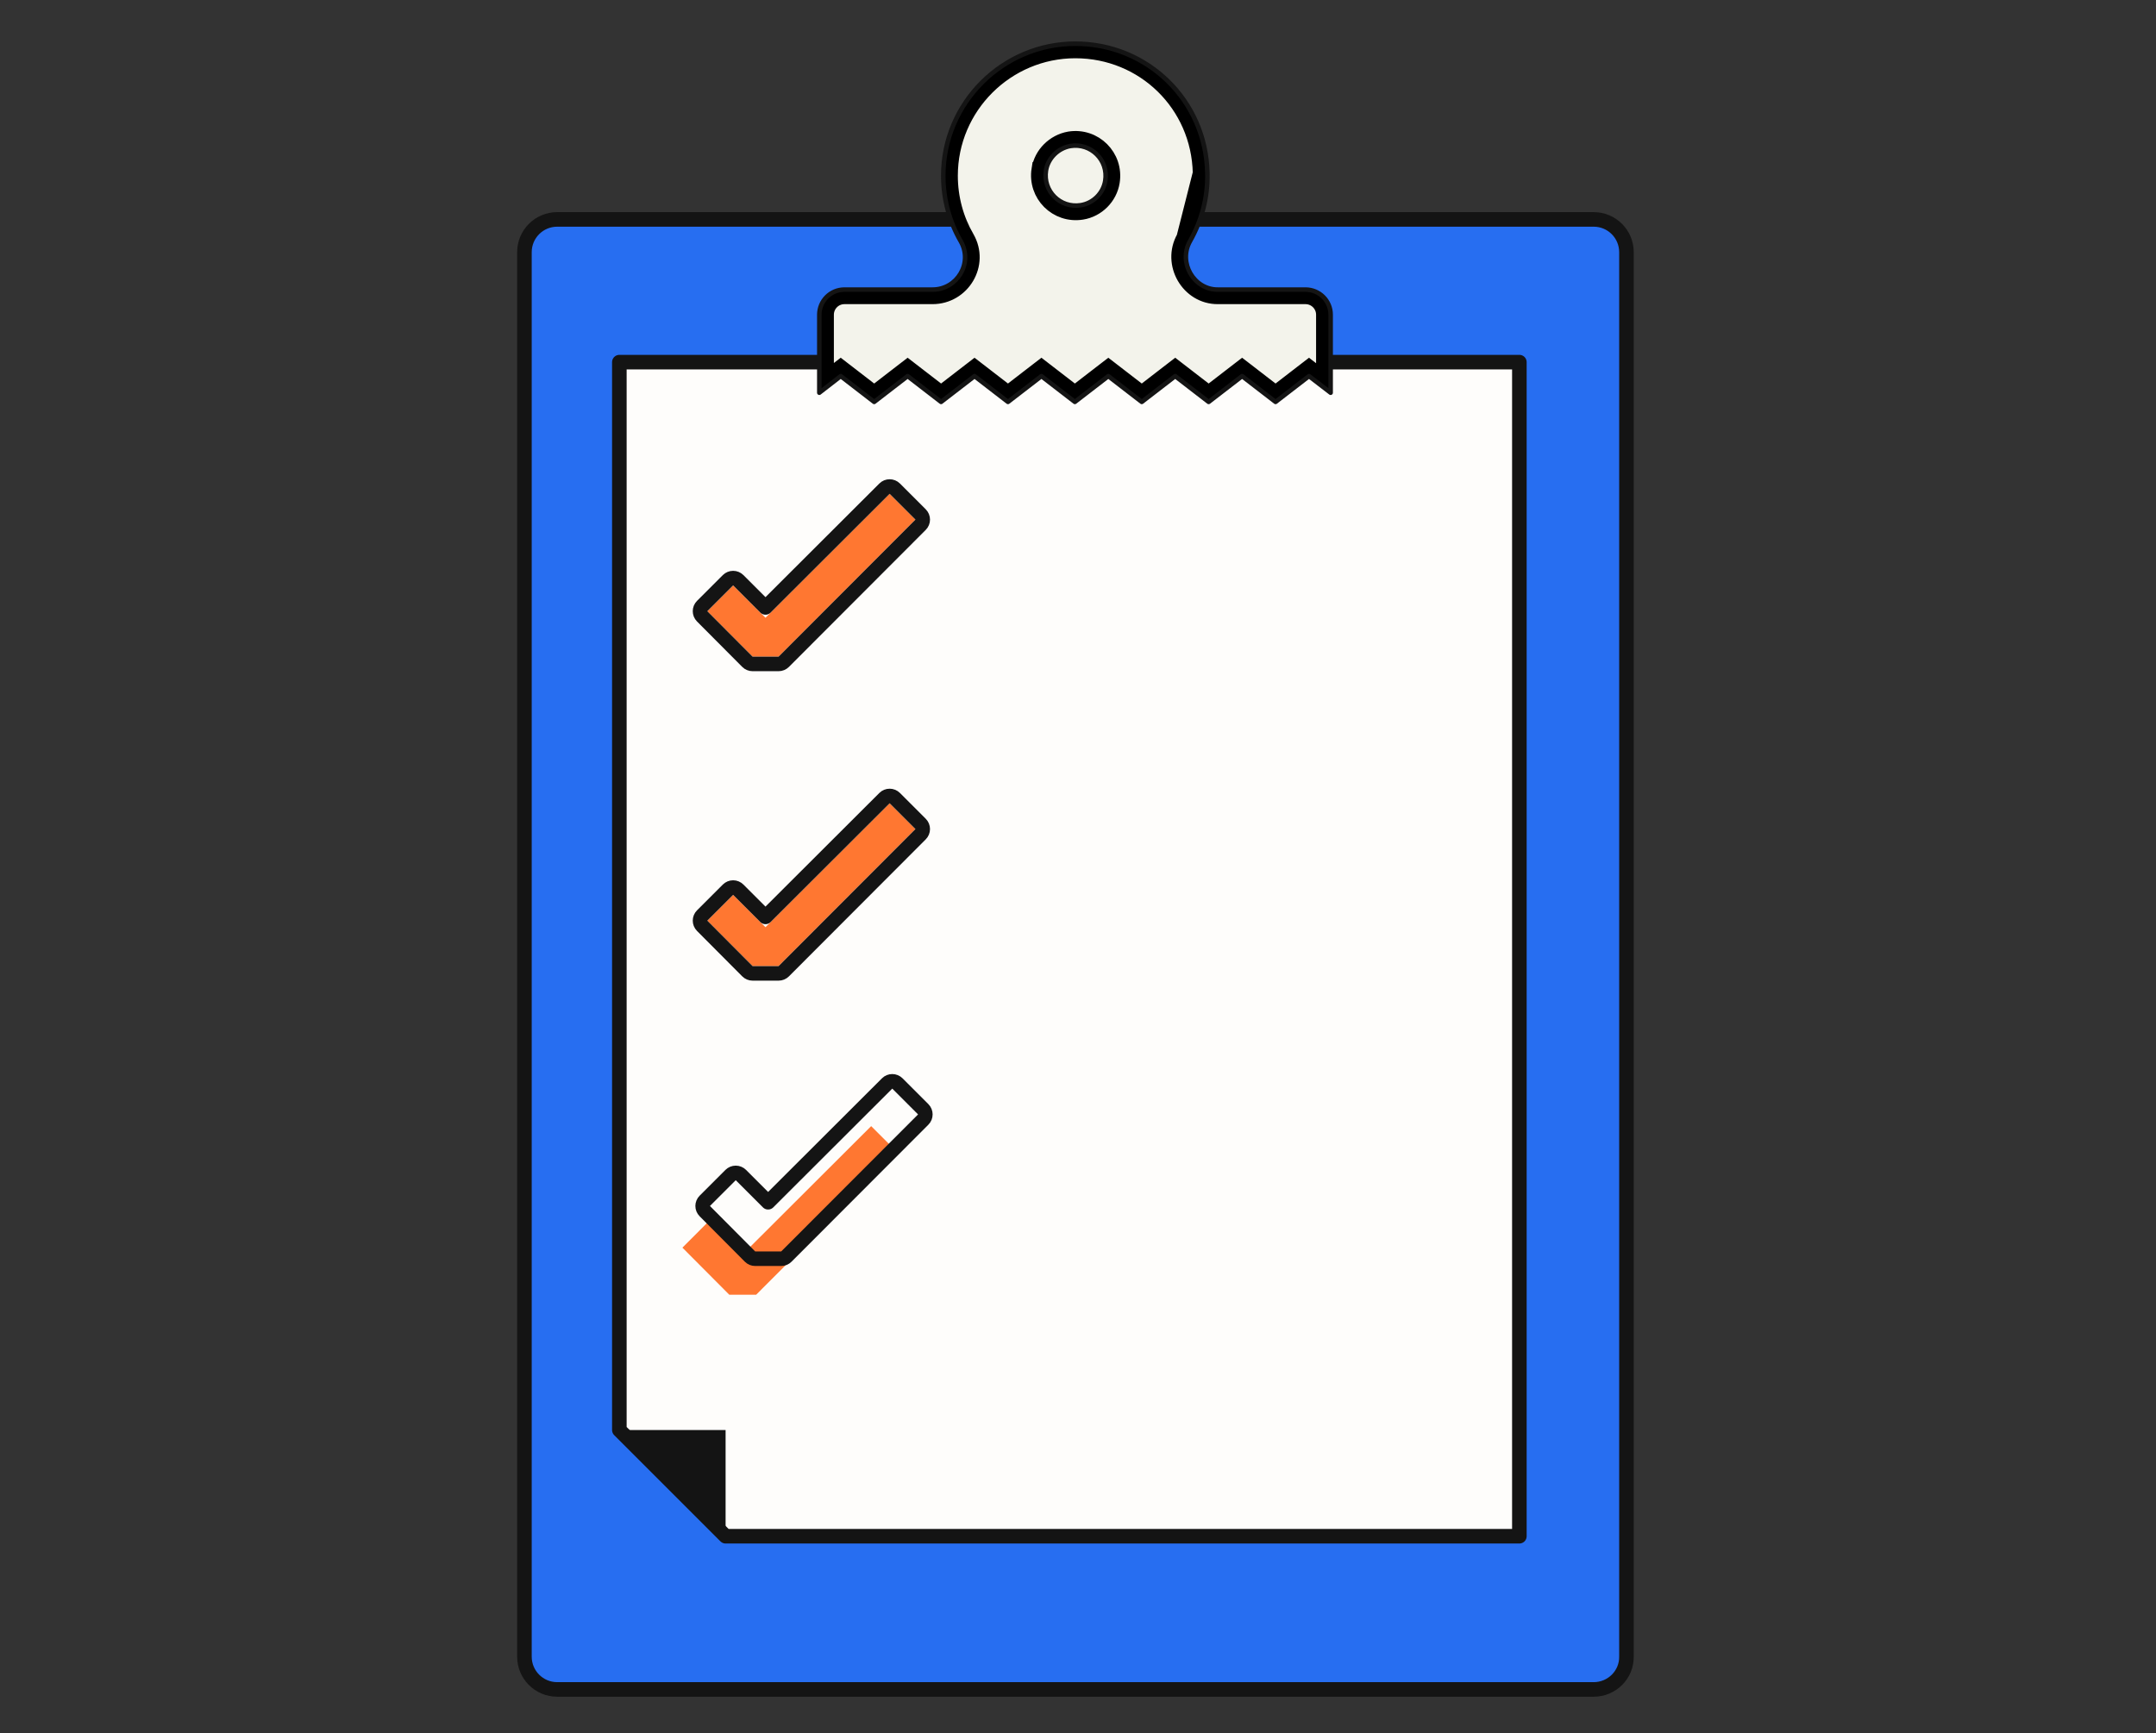 <svg width="148" height="119" viewBox="0 0 148 119" fill="none" xmlns="http://www.w3.org/2000/svg">
<rect x="0" y="0" width="148" height="119" fill="#333333" stroke="none"/>
<path d="M109.398 116.001H38.251C37.005 116.001 36 114.995 36 113.75V17.316C36 16.071 37.005 15.065 38.251 15.065H109.398C110.644 15.065 111.649 16.071 111.649 17.316V113.75C111.664 114.995 110.644 116.001 109.398 116.001Z" fill="#276EF1"/>
<path d="M104.298 24.865H42.516V98.188L49.809 105.481H104.298V24.865Z" fill="#FEFDFB"/>
<path d="M104.298 24.865H42.516V98.188L49.809 105.481H104.298V24.865Z" stroke="#141414" stroke-linecap="round" stroke-linejoin="round"/>
<path d="M49.809 98.188H42.516L49.809 105.481V98.188Z" fill="#141414"/>
<path d="M51.909 88.897H50.06L46.844 85.666L48.677 83.832L50.977 86.132L59.802 77.322L61.636 79.155L51.909 88.897Z" fill="#FF7731"/>
<path d="M53.447 66.334H51.661L48.555 63.213L50.325 61.442L52.547 63.663L61.07 55.154L62.841 56.925L53.447 66.334Z" fill="#FF7731"/>
<path d="M53.447 45.086H51.661L48.555 41.965L50.325 40.194L52.547 42.415L61.07 33.906L62.841 35.677L53.447 45.086Z" fill="#FF7731"/>
<path d="M53.627 86.427C53.759 86.427 53.887 86.374 53.98 86.28L63.375 76.871C63.57 76.676 63.569 76.359 63.374 76.164L61.604 74.394C61.408 74.198 61.092 74.198 60.897 74.393L52.727 82.549L50.859 80.681C50.765 80.588 50.638 80.535 50.505 80.535C50.373 80.535 50.245 80.588 50.152 80.681L48.381 82.452C48.186 82.647 48.185 82.963 48.38 83.158L51.486 86.28C51.58 86.374 51.708 86.427 51.841 86.427H53.627Z" stroke="#141414" stroke-linecap="round" stroke-linejoin="round"/>
<path d="M53.447 66.834C53.58 66.834 53.707 66.781 53.801 66.688L63.195 57.278C63.39 57.083 63.39 56.767 63.195 56.572L61.424 54.801C61.229 54.606 60.912 54.605 60.717 54.8L52.547 62.956L50.679 61.089C50.585 60.995 50.458 60.942 50.325 60.942C50.193 60.942 50.066 60.995 49.972 61.089L48.201 62.859C48.006 63.054 48.006 63.37 48.2 63.566L51.307 66.687C51.401 66.781 51.528 66.834 51.661 66.834H53.447Z" stroke="#141414" stroke-linecap="round" stroke-linejoin="round"/>
<path d="M53.447 45.586C53.58 45.586 53.707 45.533 53.801 45.44L63.195 36.03C63.39 35.835 63.39 35.519 63.195 35.324L61.424 33.553C61.229 33.358 60.912 33.357 60.717 33.552L52.547 41.708L50.679 39.84C50.585 39.747 50.458 39.694 50.325 39.694C50.193 39.694 50.066 39.747 49.972 39.84L48.201 41.611C48.006 41.806 48.006 42.122 48.2 42.318L51.307 45.439C51.401 45.533 51.528 45.586 51.661 45.586H53.447Z" stroke="#141414" stroke-linecap="round" stroke-linejoin="round"/>
<path d="M109.398 116.001H38.251C37.005 116.001 36 114.995 36 113.75V17.316C36 16.071 37.005 15.065 38.251 15.065H109.398C110.644 15.065 111.649 16.071 111.649 17.316V113.75C111.664 114.995 110.644 116.001 109.398 116.001Z" stroke="#141414" stroke-linecap="round" stroke-linejoin="round"/>
<path d="M82.379 11.882L82.379 11.88C82.28 7.185 78.511 3.5 73.815 3.5C69.122 3.5 65.251 7.33 65.251 12.064C65.251 13.611 65.662 15.07 66.384 16.315L66.385 16.317C67.438 18.145 66.085 20.383 64.016 20.383H57.968C57.286 20.383 56.742 20.936 56.742 21.608V25.945L57.406 25.43L57.712 25.193L58.018 25.429L60.009 26.965L62 25.429L62.305 25.194L62.61 25.429L64.601 26.965L66.592 25.429L66.897 25.194L67.202 25.429L69.193 26.965L71.184 25.429L71.489 25.194L71.794 25.429L73.785 26.965L75.776 25.429L76.081 25.194L76.386 25.429L78.377 26.965L80.368 25.429L80.673 25.194L80.978 25.429L82.969 26.965L84.96 25.429L85.265 25.194L85.571 25.429L87.561 26.965L89.552 25.429L89.857 25.194L90.162 25.429L90.843 25.952V21.608C90.843 20.927 90.289 20.383 89.617 20.383H83.602C81.574 20.399 80.233 18.118 81.258 16.305L82.379 11.882ZM82.379 11.882C82.422 13.495 81.998 14.996 81.258 16.305L82.379 11.882ZM73.406 9.529L73.406 9.529L73.398 9.531C72.339 9.717 71.48 10.568 71.311 11.625L71.31 11.625C71.032 13.371 72.522 14.862 74.269 14.584C75.338 14.415 76.196 13.557 76.365 12.488C76.644 10.742 75.153 9.251 73.406 9.529Z" fill="#F3F3EB" stroke="black"/>
<path d="M81.694 16.551C82.474 15.171 82.924 13.58 82.879 11.869C82.774 6.902 78.782 3 73.815 3C68.848 3 64.751 7.052 64.751 12.064C64.751 13.7 65.186 15.245 65.951 16.566C66.807 18.052 65.712 19.883 64.016 19.883H57.968C57.008 19.883 56.242 20.663 56.242 21.608V26.966L57.713 25.825L60.009 27.596L62.305 25.825L64.601 27.596L66.897 25.825L69.193 27.596L71.489 25.825L73.785 27.596L76.081 25.825L78.377 27.596L80.673 25.825L82.969 27.596L85.265 25.825L87.561 27.596L89.857 25.825L91.343 26.966V21.608C91.343 20.648 90.563 19.883 89.617 19.883H83.6C81.964 19.898 80.853 18.037 81.694 16.551ZM73.485 10.023C74.896 9.798 76.096 10.999 75.871 12.409C75.736 13.265 75.046 13.955 74.19 14.09C72.78 14.315 71.579 13.114 71.804 11.704C71.939 10.864 72.629 10.173 73.485 10.023Z" stroke="#141414" stroke-width="0.311" stroke-linecap="round" stroke-linejoin="round"/>
</svg>

